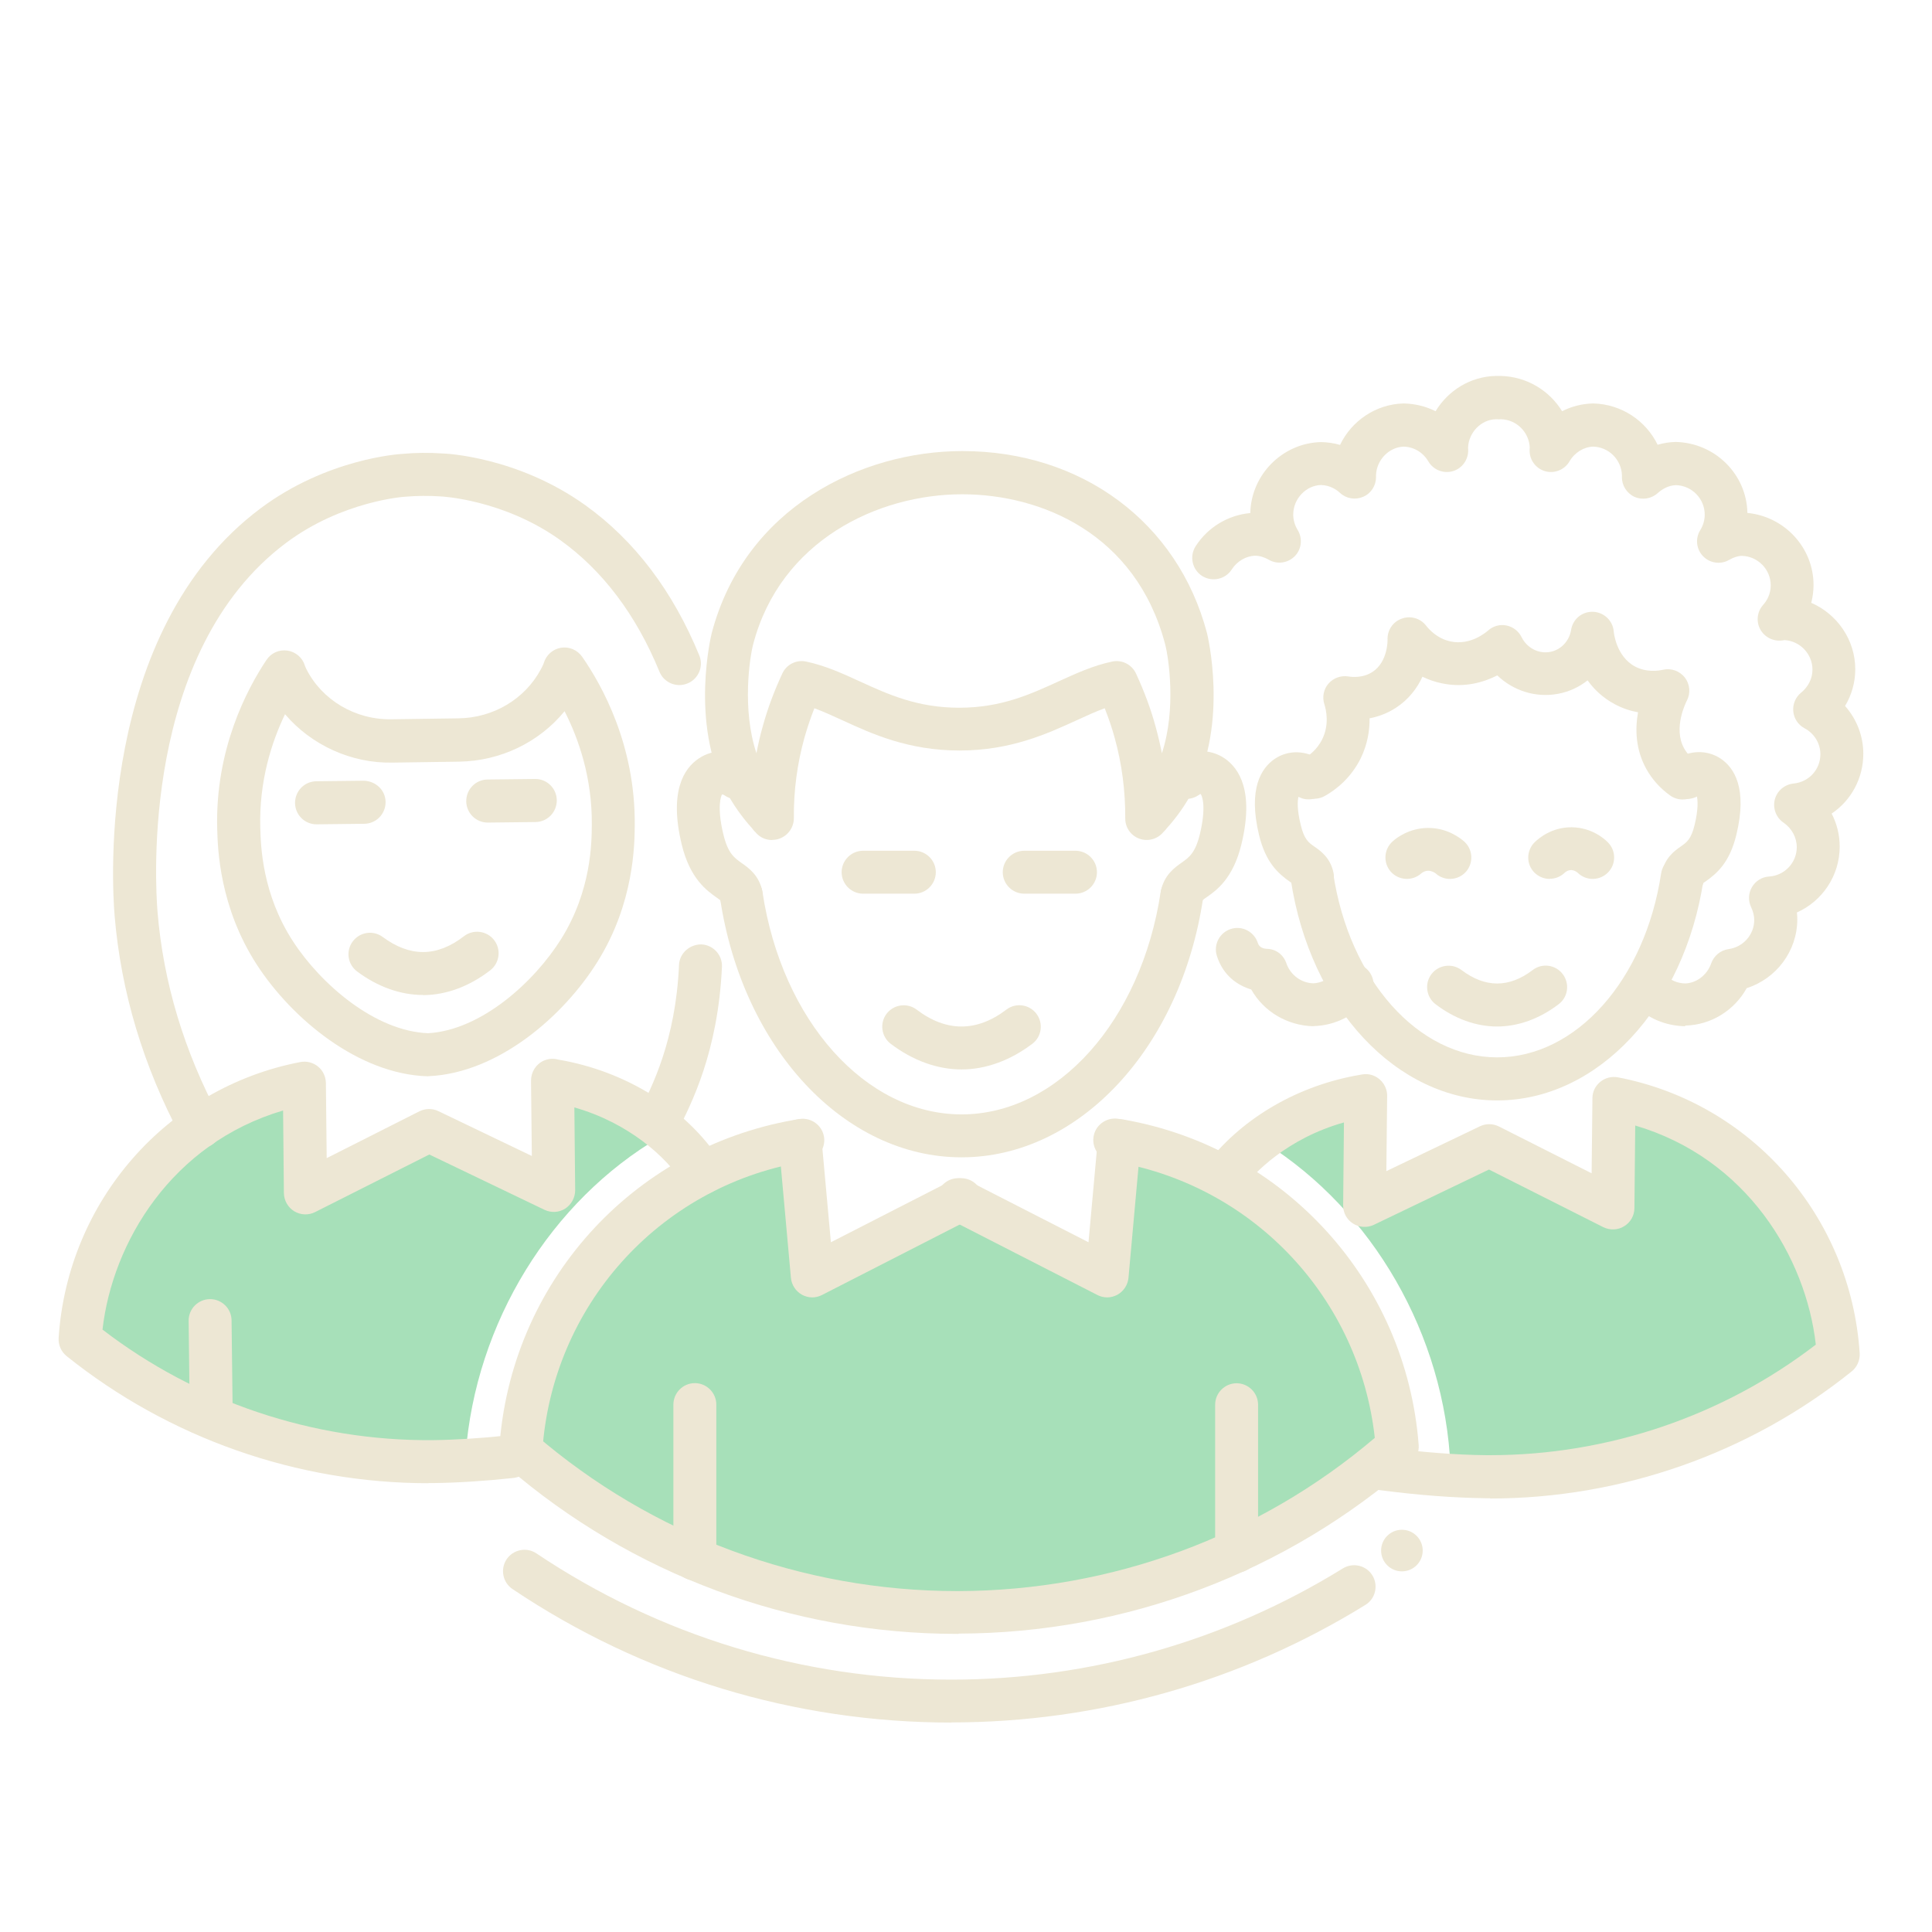 <?xml version="1.0" encoding="UTF-8"?>
<svg xmlns="http://www.w3.org/2000/svg" id="Layer_1" data-name="Layer 1" viewBox="0 0 144 144">
  <defs>
    <style>
      .cls-1 {
        fill: #ede7d4;
      }

      .cls-2 {
        fill: #a7e0b9;
      }
    </style>
  </defs>
  <g>
    <path class="cls-2" d="m120.23,80.69l-.08,8.18-9.21-4.65-9.29,4.46.08-8.19h-.01c-2.46.62-5.76,2.04-8.13,4.27,8.08,4.74,13.73,13.79,14.47,23.7-.17.15-.35.3-.52.45.7.02,1.68,0,3.15-.02,9.92-.18,19.08-3.35,26.25-9.12-.57-8.66-6.68-17.16-16.71-19.09Z"></path>
    <path class="cls-2" d="m22.53,80.69l.08,8.18,9.21-4.65,9.29,4.46-.08-8.19h.01c2.46.62,5.76,2.04,8.13,4.27-8.08,4.74-13.73,13.79-14.47,23.7.17.15.35.3.52.45-.7.02-1.68,0-3.15-.02-9.92-.18-19.08-3.35-26.25-9.12.57-8.66,6.68-17.16,16.71-19.09Z"></path>
    <path class="cls-2" d="m38.81,108.1c.76-11.62,9.42-21.08,20.67-23.06.12-.02.25-.05.36-.06l-.2.05.91,10.07,11.1-5.68h-.21l11.1,5.68.75-7.15.22-2.92c11.18,1.96,19.77,11.29,20.65,22.8-8.72,7.67-20.17,12.31-32.7,12.34h-.11c-12.42,0-23.79-4.55-32.52-12.08h0Z"></path>
  </g>
  <g>
    <path class="cls-1" d="m31.94,110.55c-9.79,0-19.35-3.36-26.97-9.47-.41-.33-.63-.83-.6-1.36.67-10.19,8.07-18.65,18.01-20.56.47-.09.95.03,1.32.33.37.3.58.75.59,1.23l.06,5.6,6.91-3.49c.44-.22.97-.23,1.42-.01l6.96,3.34-.06-5.62c0-.64.37-1.23.96-1.49.35-.15.73-.17,1.09-.07,5.05.86,9.55,3.68,12.06,7.56.48.74.27,1.74-.47,2.22-.74.48-1.74.27-2.22-.47-1.38-2.13-4.2-4.61-8.19-5.75l.06,6.17c0,.55-.28,1.07-.74,1.37-.47.3-1.05.33-1.55.09l-8.58-4.12-8.51,4.29c-.49.25-1.08.23-1.56-.06-.47-.29-.76-.8-.77-1.35l-.06-6.16c-8.32,2.46-12.72,9.84-13.46,16.33,7,5.38,15.71,8.31,24.57,8.24,1.74-.02,3.66-.14,5.71-.36.88-.09,1.67.54,1.76,1.42.09.88-.54,1.67-1.42,1.76-2.15.23-4.18.36-6.02.38-.1,0-.21,0-.31,0Z"></path>
    <path class="cls-1" d="m111.06,111.67c-.1,0-.21,0-.31,0-2.4-.03-5.07-.23-7.95-.61-.88-.12-1.5-.92-1.38-1.8.12-.88.92-1.5,1.8-1.38,2.75.36,5.3.56,7.56.58.1,0,.19,0,.29,0,8.76,0,17.34-2.91,24.27-8.24-.73-6.49-5.14-13.88-13.46-16.33l-.06,6.16c0,.55-.3,1.07-.77,1.35-.47.29-1.06.31-1.56.06l-8.51-4.29-8.58,4.12c-.5.24-1.09.2-1.55-.09-.47-.3-.75-.81-.74-1.37l.06-6.17c-4.26,1.2-6.69,3.78-7.6,4.93-.55.7-1.56.81-2.25.27-.7-.55-.81-1.56-.27-2.25,2.67-3.38,6.81-5.75,11.38-6.51.33-.07.68-.05.99.09.59.26.97.84.97,1.48l-.06,5.62,6.97-3.34c.45-.22.97-.21,1.42.01l6.91,3.49.06-5.6c0-.48.22-.92.59-1.22.37-.3.85-.42,1.32-.33,9.94,1.91,17.34,10.36,18.01,20.56.03.52-.19,1.03-.6,1.36-7.61,6.11-17.17,9.47-26.95,9.47Z"></path>
    <path class="cls-1" d="m36.35,61.31c-.88,0-1.59-.71-1.6-1.59,0-.89.7-1.61,1.59-1.62l3.54-.04h.02c.88,0,1.59.71,1.6,1.59,0,.89-.7,1.61-1.59,1.62l-3.54.04h-.02Z"></path>
    <path class="cls-1" d="m23.59,61.44c-.88,0-1.59-.71-1.6-1.59,0-.89.7-1.61,1.59-1.62l3.54-.04c.89.03,1.61.7,1.62,1.59,0,.89-.7,1.61-1.59,1.62l-3.54.04h-.02Z"></path>
    <path class="cls-1" d="m31.53,74.16c-1.67,0-3.37-.6-4.91-1.75-.71-.53-.86-1.53-.33-2.24.53-.71,1.53-.86,2.24-.33,1,.74,2,1.12,3,1.12h.04c1-.01,2.02-.41,3.01-1.18.7-.54,1.71-.41,2.25.29.54.7.41,1.71-.29,2.25-1.54,1.19-3.25,1.83-4.94,1.85h-.07Z"></path>
    <path class="cls-1" d="m15.74,106.78c-.88,0-1.59-.71-1.6-1.58l-.08-6.75c-.01-.89.7-1.61,1.58-1.62h.02c.88,0,1.59.71,1.6,1.58l.08,6.75c.01.89-.7,1.61-1.58,1.62h-.02Z"></path>
    <path class="cls-1" d="m14.92,85.6c-.57,0-1.13-.31-1.42-.85-2.82-5.27-4.49-10.84-4.96-16.53-.18-2.14-1.36-21.18,10.88-30.33,4.98-3.72,10.36-4.05,10.58-4.06.96-.09,1.98-.1,3.01-.03.17,0,5.55.23,10.61,3.85,3.67,2.63,6.53,6.4,8.5,11.2.34.82-.06,1.76-.88,2.09-.82.34-1.76-.06-2.09-.88-1.74-4.24-4.23-7.54-7.4-9.81-4.24-3.03-8.86-3.25-8.91-3.25-.9-.06-1.76-.05-2.61.02-.1,0-4.72.32-8.89,3.43-10.86,8.11-9.76,25.54-9.6,27.5.43,5.26,1.98,10.4,4.59,15.28.42.78.12,1.75-.66,2.17-.24.13-.5.19-.75.19Z"></path>
    <path class="cls-1" d="m49.05,85.25c-.25,0-.5-.06-.73-.18-.79-.4-1.1-1.37-.7-2.16.96-1.87,2.74-5.34,2.99-10.99.04-.88.8-1.54,1.67-1.53.88.04,1.57.79,1.53,1.67-.29,6.34-2.28,10.22-3.34,12.3-.28.55-.85.87-1.43.87Z"></path>
    <path class="cls-1" d="m31.93,80.22s-.03,0-.05,0c-5.15-.15-10.1-4.27-12.72-8.29-2.81-4.32-2.93-8.69-2.97-10.13-.17-5.93,2.22-10.44,3.67-12.61.34-.52.95-.79,1.56-.7.61.09,1.12.52,1.3,1.11.02.07.06.15.1.24,1.16,2.33,3.66,3.83,6.4,3.77l4.95-.07c2.59-.03,4.95-1.43,6.14-3.65.18-.33.22-.47.22-.47.17-.59.67-1.04,1.28-1.14.61-.1,1.22.16,1.58.67,1.49,2.14,3.97,6.6,3.92,12.54-.01,1.43-.04,5.81-2.77,10.18-2.53,4.07-7.4,8.29-12.55,8.54-.03,0-.05,0-.08,0Zm-10.68-27c-1,2.08-1.95,5-1.85,8.49.04,1.34.13,4.91,2.45,8.47,2.08,3.19,6.11,6.68,10.06,6.83,3.95-.23,7.9-3.8,9.92-7.03,2.25-3.61,2.27-7.17,2.28-8.51.03-3.5-.98-6.4-2.03-8.46-1.89,2.31-4.76,3.71-7.86,3.76l-4.95.07c-3.1.07-6.08-1.32-8.02-3.6Z"></path>
    <path class="cls-1" d="m57.54,62.61c-.47,0-.92-.2-1.23-.58-.07-.07-.14-.14-.2-.22-.02-.02-.04-.05-.05-.07-.76-.84-1.41-1.76-1.93-2.74-2.73-5.16-1.1-11.75-1.08-11.82,2.47-9.36,11.16-13.56,18.68-13.56,8.9,0,16.06,5.32,18.23,13.56.02.07,1.64,6.66-1.08,11.82-.52.99-1.17,1.91-1.93,2.75-.02.02-.04.05-.05.07-.06.07-.13.14-.2.21-.43.52-1.15.71-1.78.48-.64-.23-1.06-.84-1.05-1.52.01-2.05-.25-4.06-.79-6-.2-.74-.45-1.46-.74-2.2-.67.24-1.36.56-2.1.9-2.19,1-4.91,2.25-8.72,2.25s-6.53-1.24-8.72-2.25c-.75-.34-1.44-.66-2.1-.9-.29.73-.53,1.46-.74,2.19-.54,1.94-.81,3.96-.79,6,0,.68-.42,1.28-1.05,1.52-.18.07-.37.1-.55.1Zm14.18-25.77c-6.29,0-13.55,3.45-15.58,11.17h0c-.26.98-.85,4.85.24,8.13.13-.67.28-1.34.47-2,.36-1.31.84-2.61,1.46-3.94.31-.68,1.06-1.05,1.78-.89,1.42.3,2.69.88,4.02,1.49,2.1.96,4.27,1.95,7.38,1.95s5.28-.99,7.38-1.95c1.34-.61,2.6-1.19,4.02-1.49.73-.16,1.47.22,1.78.89.62,1.34,1.1,2.63,1.46,3.95.18.66.34,1.32.47,1.99,1.09-3.28.5-7.15.24-8.13-2.17-8.24-9.24-11.17-15.13-11.17Zm-17.13,10.76h0,0Z"></path>
    <path class="cls-1" d="m111.59,82.02c-7.48,0-13.94-6.91-15.38-16.44-.13-.87.47-1.69,1.34-1.82.87-.14,1.69.47,1.82,1.34,1.2,7.95,6.33,13.71,12.22,13.71s11.02-5.77,12.22-13.71c.13-.87.95-1.48,1.82-1.34.87.13,1.47.95,1.34,1.82-1.43,9.52-7.9,16.44-15.38,16.44Z"></path>
    <path class="cls-1" d="m108.07,65.51c-.37,0-.75-.13-1.05-.4-.04-.04-.27-.2-.56-.21-.29,0-.5.17-.54.21-.66.58-1.67.52-2.26-.14-.58-.66-.52-1.67.14-2.26.33-.3,1.26-.98,2.6-1h.06c1.37,0,2.31.7,2.66,1,.66.58.73,1.59.15,2.26-.32.36-.76.54-1.2.54Z"></path>
    <path class="cls-1" d="m115.51,65.51c-.42,0-.83-.16-1.15-.48-.62-.63-.6-1.64.03-2.26.34-.33,1.29-1.11,2.72-1.11h.05c1.41.02,2.34.78,2.67,1.11.63.62.64,1.63.02,2.26-.62.63-1.63.64-2.26.02,0,0-.2-.19-.48-.2h0c-.28,0-.47.18-.49.2-.31.3-.71.45-1.11.45Z"></path>
    <path class="cls-1" d="m111.59,76.51c-1.57,0-3.16-.57-4.59-1.66-.7-.53-.84-1.54-.31-2.24.53-.7,1.54-.84,2.24-.31,1.77,1.34,3.55,1.34,5.31,0,.7-.54,1.71-.4,2.24.31.53.7.4,1.71-.31,2.24-1.43,1.09-3.02,1.66-4.59,1.66Z"></path>
    <path class="cls-1" d="m97.81,66.94c-.69,0-1.32-.45-1.52-1.12-.05-.03-.1-.07-.15-.1-.85-.6-1.8-1.41-2.3-3.49-.83-3.45.17-4.98,1.16-5.66,1.02-.7,2.38-.66,3.46.1.72.51.9,1.5.39,2.23-.47.67-1.37.87-2.07.49-.07.29-.12.92.17,2.1.26,1.08.58,1.31,1.03,1.62.45.31,1.19.84,1.41,1.94.17.87-.4,1.71-1.26,1.88-.1.02-.21.03-.31.03Z"></path>
    <path class="cls-1" d="m125.44,66.94c-.1,0-.21,0-.31-.03-.87-.17-1.43-1.01-1.26-1.88.22-1.1.96-1.63,1.41-1.94.45-.32.77-.54,1.03-1.62.28-1.17.23-1.8.17-2.1-.7.36-1.59.17-2.06-.5-.51-.72-.35-1.71.38-2.22,1.08-.75,2.44-.79,3.46-.1.99.67,2,2.2,1.16,5.66-.5,2.08-1.45,2.89-2.3,3.49-.05.04-.1.07-.15.1-.21.67-.83,1.12-1.52,1.12Z"></path>
    <path class="cls-1" d="m97.89,76.49c-1.97-.05-3.71-1.11-4.63-2.74-.98-.29-2.09-1.01-2.56-2.5-.27-.84.2-1.74,1.04-2.01.84-.27,1.74.2,2.01,1.04.11.36.46.43.65.44.68,0,1.26.43,1.48,1.08.3.87,1.11,1.47,2.01,1.49.59-.02,1.21-.33,1.62-.87.53-.7,1.54-.84,2.24-.3.7.54.84,1.54.3,2.24-1,1.31-2.52,2.08-4.16,2.12Z"></path>
    <path class="cls-1" d="m125.6,76.49c-1.49-.03-2.82-.61-3.81-1.62-.62-.63-.61-1.64.03-2.26.63-.62,1.64-.61,2.26.03.4.41.94.65,1.52.66.83-.02,1.64-.62,1.94-1.49.2-.57.7-.99,1.3-1.07,1.09-.15,1.91-1.08,1.91-2.17,0-.31-.08-.63-.23-.95-.23-.48-.21-1.04.06-1.5.27-.46.75-.76,1.28-.79,1.15-.07,2.06-1.03,2.06-2.18,0-.73-.37-1.41-.98-1.83-.56-.38-.82-1.07-.66-1.72.17-.66.73-1.13,1.4-1.2,1.14-.11,2-1.04,2-2.18,0-.81-.45-1.55-1.18-1.94-.48-.25-.79-.73-.84-1.26-.05-.54.17-1.06.59-1.4.53-.43.84-1.05.84-1.71,0-1.16-.92-2.13-2.07-2.2l-.22.03c-.65.07-1.3-.26-1.61-.85-.31-.59-.22-1.31.22-1.8.26-.29.57-.78.57-1.46,0-1.19-.96-2.17-2.15-2.2-.27,0-.62.11-.95.3-.63.37-1.44.25-1.94-.27-.51-.52-.6-1.33-.21-1.95.22-.36.33-.75.33-1.15,0-1.19-.96-2.17-2.15-2.2-.59.02-1.06.33-1.35.59-.47.43-1.16.54-1.74.28-.58-.27-.95-.86-.93-1.5,0-.03,0-.07,0-.11-.04-1.16-.99-2.11-2.15-2.13-.68.02-1.37.43-1.76,1.1-.37.63-1.12.93-1.82.73-.7-.2-1.18-.86-1.15-1.59,0-.04,0-.1.01-.15-.04-1.16-.99-2.11-2.15-2.13h-.03c-.08.01-.16.01-.24,0h-.11c-1.08.02-2.03.97-2.07,2.13,0,.05.01.1.01.15.02.73-.45,1.39-1.15,1.59-.7.2-1.45-.1-1.82-.73-.39-.67-1.08-1.08-1.83-1.1-1.09.03-2.03.98-2.07,2.13,0,.05,0,.1,0,.15,0,.63-.37,1.21-.96,1.46-.58.25-1.26.14-1.72-.29-.28-.26-.76-.57-1.42-.59-1.11.03-2.07,1.02-2.07,2.2,0,.4.11.79.33,1.15.38.62.3,1.43-.21,1.95-.51.52-1.31.64-1.94.27-.34-.19-.68-.3-1.03-.3-.66.02-1.33.4-1.73,1.02-.47.74-1.46.96-2.21.49-.74-.47-.96-1.46-.49-2.21.91-1.42,2.42-2.33,4.08-2.48.06-2.86,2.4-5.22,5.27-5.29.49.01.97.08,1.42.21.85-1.78,2.66-3.04,4.74-3.09.86.02,1.66.22,2.38.58.93-1.54,2.59-2.59,4.49-2.63.1,0,.17,0,.22,0,.05,0,.1,0,.15,0,1.95.05,3.63,1.1,4.57,2.63.7-.36,1.49-.56,2.31-.58,2.14.05,3.95,1.31,4.81,3.08.44-.13.89-.2,1.35-.21,2.95.07,5.29,2.43,5.34,5.29,2.78.27,4.93,2.6,4.93,5.37,0,.45-.06.9-.17,1.33,1.93.84,3.28,2.76,3.28,4.95,0,.98-.27,1.92-.76,2.74.86.97,1.36,2.23,1.36,3.56,0,1.85-.92,3.49-2.36,4.46.39.75.6,1.59.6,2.46,0,2.17-1.3,4.07-3.19,4.91.02.17.03.34.03.51,0,2.37-1.57,4.43-3.77,5.13-.92,1.66-2.66,2.75-4.58,2.79Z"></path>
    <path class="cls-1" d="m55.25,68.31c-.72,0-1.36-.49-1.55-1.2-.07-.05-.18-.14-.27-.2-.75-.53-2-1.41-2.62-3.97-.95-3.94.16-5.66,1.26-6.4,1.11-.76,2.59-.71,3.77.12.72.51.9,1.5.39,2.23-.51.72-1.5.9-2.23.39-.09-.07-.17-.06-.18-.07-.07.08-.41.91.1,3,.34,1.39.8,1.72,1.35,2.11.53.37,1.32.93,1.55,2.12.17.86-.39,1.7-1.26,1.87-.1.02-.21.03-.31.03Z"></path>
    <path class="cls-1" d="m88.1,68.31c-.1,0-.21-.01-.31-.03-.86-.17-1.43-1-1.26-1.87.23-1.19,1.03-1.75,1.55-2.12.54-.38,1.01-.71,1.35-2.11.49-2.03.18-2.87.05-3.01,0,.02-.06.03-.14.09-.72.5-1.72.33-2.23-.39-.51-.72-.33-1.72.39-2.23,1.18-.83,2.66-.87,3.77-.12,1.1.75,2.21,2.47,1.26,6.4-.62,2.57-1.87,3.45-2.62,3.97-.09.06-.21.14-.27.2-.18.71-.83,1.2-1.55,1.2Z"></path>
    <path class="cls-1" d="m71.67,86.26c-8.75,0-16.32-8.12-18-19.3-.13-.87.47-1.69,1.34-1.82.88-.13,1.69.47,1.82,1.34,1.45,9.61,7.69,16.58,14.84,16.58s13.39-6.97,14.84-16.58c.13-.87.95-1.48,1.82-1.34.87.13,1.47.95,1.34,1.82-1.68,11.18-9.25,19.3-18,19.3Z"></path>
    <path class="cls-1" d="m68.15,66.61h-3.82c-.88,0-1.6-.72-1.6-1.6s.72-1.6,1.6-1.6h3.82c.88,0,1.6.72,1.6,1.6s-.72,1.6-1.6,1.6Z"></path>
    <path class="cls-1" d="m80.16,66.61h-3.82c-.88,0-1.6-.72-1.6-1.6s.72-1.6,1.6-1.6h3.82c.88,0,1.6.72,1.6,1.6s-.72,1.6-1.6,1.6Z"></path>
    <path class="cls-1" d="m71.67,79.71c-1.8,0-3.63-.66-5.28-1.91-.7-.53-.84-1.54-.31-2.24.53-.7,1.54-.84,2.24-.31,2.21,1.68,4.48,1.68,6.69,0,.71-.54,1.71-.39,2.24.31.53.7.4,1.71-.31,2.24-1.65,1.25-3.48,1.91-5.28,1.91Z"></path>
    <path class="cls-1" d="m51.79,117.8c-.88,0-1.6-.72-1.6-1.6v-11.51c0-.88.72-1.6,1.6-1.6s1.6.72,1.6,1.6v11.51c0,.88-.72,1.6-1.6,1.6Z"></path>
    <path class="cls-1" d="m92.17,117.22c-.88,0-1.6-.72-1.6-1.6v-10.92c0-.88.72-1.6,1.6-1.6s1.6.72,1.6,1.6v10.92c0,.88-.72,1.6-1.6,1.6Z"></path>
    <path class="cls-1" d="m82.52,96.7c-.25,0-.5-.06-.73-.18l-11.1-5.68c-.79-.4-1.1-1.37-.7-2.15.4-.79,1.37-1.1,2.15-.7l8.99,4.6.7-7.71c.08-.88.85-1.52,1.74-1.45.88.08,1.53.86,1.45,1.74l-.91,10.07c-.05.53-.36,1-.82,1.26-.24.13-.51.2-.77.2Z"></path>
    <path class="cls-1" d="m60.54,96.7c-.27,0-.53-.07-.77-.2-.46-.26-.77-.73-.82-1.26l-.91-10.07c-.08-.88.57-1.66,1.45-1.74.89-.08,1.66.57,1.74,1.45l.7,7.71,8.99-4.6c.78-.4,1.75-.09,2.15.7.4.79.09,1.75-.7,2.15l-11.1,5.68c-.23.12-.48.18-.73.18Z"></path>
    <path class="cls-1" d="m70.91,128.39c-11.7,0-23.01-3.44-32.71-9.95-.73-.49-.93-1.48-.44-2.22.49-.73,1.49-.93,2.22-.44,9.17,6.15,19.86,9.41,30.92,9.41,10.33,0,20.42-2.87,29.19-8.29.75-.46,1.74-.23,2.2.52.46.75.23,1.74-.52,2.2-9.27,5.73-19.94,8.76-30.87,8.76Z"></path>
    <circle class="cls-1" cx="104.49" cy="115.57" r="1.55"></circle>
    <path class="cls-1" d="m125.41,59.59c-.32,0-.65-.1-.93-.3-.75-.54-1.34-1.2-1.77-1.97-.82-1.48-.84-3.01-.62-4.23-.55-.1-1.13-.28-1.73-.6-.9-.48-1.55-1.11-2.03-1.78-.63.5-1.38.85-2.19,1-1.67.32-3.36-.23-4.54-1.37-1,.51-2.44.95-4.14.59-.54-.11-1.02-.29-1.44-.49-.39.85-1.02,1.69-1.97,2.31-.67.44-1.35.67-1.97.79.01.88-.14,1.91-.66,2.98-.74,1.49-1.86,2.35-2.68,2.81-.77.43-1.74.16-2.18-.61-.43-.77-.16-1.74.61-2.18.35-.19.99-.64,1.38-1.44.55-1.11.29-2.2.16-2.61-.17-.53-.06-1.12.31-1.54.37-.42.93-.62,1.48-.53.3.05,1.09.12,1.8-.34,1.16-.76,1.12-2.39,1.12-2.4-.03-.7.4-1.34,1.06-1.57.65-.24,1.39-.03,1.81.52.22.28.83.97,1.83,1.18,1.49.32,2.66-.7,2.79-.81.37-.34.89-.48,1.37-.38.49.1.91.42,1.13.87.4.81,1.27,1.26,2.13,1.1.8-.15,1.43-.81,1.56-1.64.13-.8.81-1.38,1.65-1.35.81.04,1.47.67,1.53,1.48,0,.02.16,1.84,1.59,2.6.85.45,1.74.32,2.08.24.61-.14,1.24.09,1.63.58.38.5.44,1.17.15,1.72-.04.08-1.05,2.03-.21,3.55.2.36.48.67.84.93.72.52.88,1.52.36,2.23-.31.43-.8.66-1.3.66Z"></path>
    <g>
      <path class="cls-1" d="m38.81,109.7s-.07,0-.11,0c-.88-.06-1.55-.82-1.49-1.7.8-12.31,9.84-22.4,21.99-24.53l.18-.03c.08-.02.16-.03.23-.04.86-.12,1.68.48,1.81,1.35.13.87-.48,1.68-1.35,1.81-.18.03-.28.05-.38.07-10.61,1.87-18.57,10.75-19.27,21.58-.06.85-.76,1.49-1.59,1.49Z"></path>
      <path class="cls-1" d="m71.44,121.78h-.11c-12.33,0-24.25-4.43-33.56-12.47-.67-.58-.74-1.59-.16-2.25.58-.67,1.59-.74,2.25-.16,8.73,7.54,19.91,11.69,31.47,11.69h.11c11.41-.03,22.4-4.08,31.03-11.42-1.14-10.33-8.92-18.7-19.18-20.54-.08,0-.17-.02-.23-.04-.06-.01-.11-.02-.17-.03-.88-.11-1.5-.91-1.39-1.79.11-.88.92-1.49,1.79-1.39.13.02.26.04.38.06.03,0,.07,0,.1.01,12,2.11,21.04,12.08,21.97,24.25.04.5-.16.99-.54,1.32-9.31,8.19-21.3,12.71-33.75,12.74Z"></path>
    </g>
  </g>
</svg>
